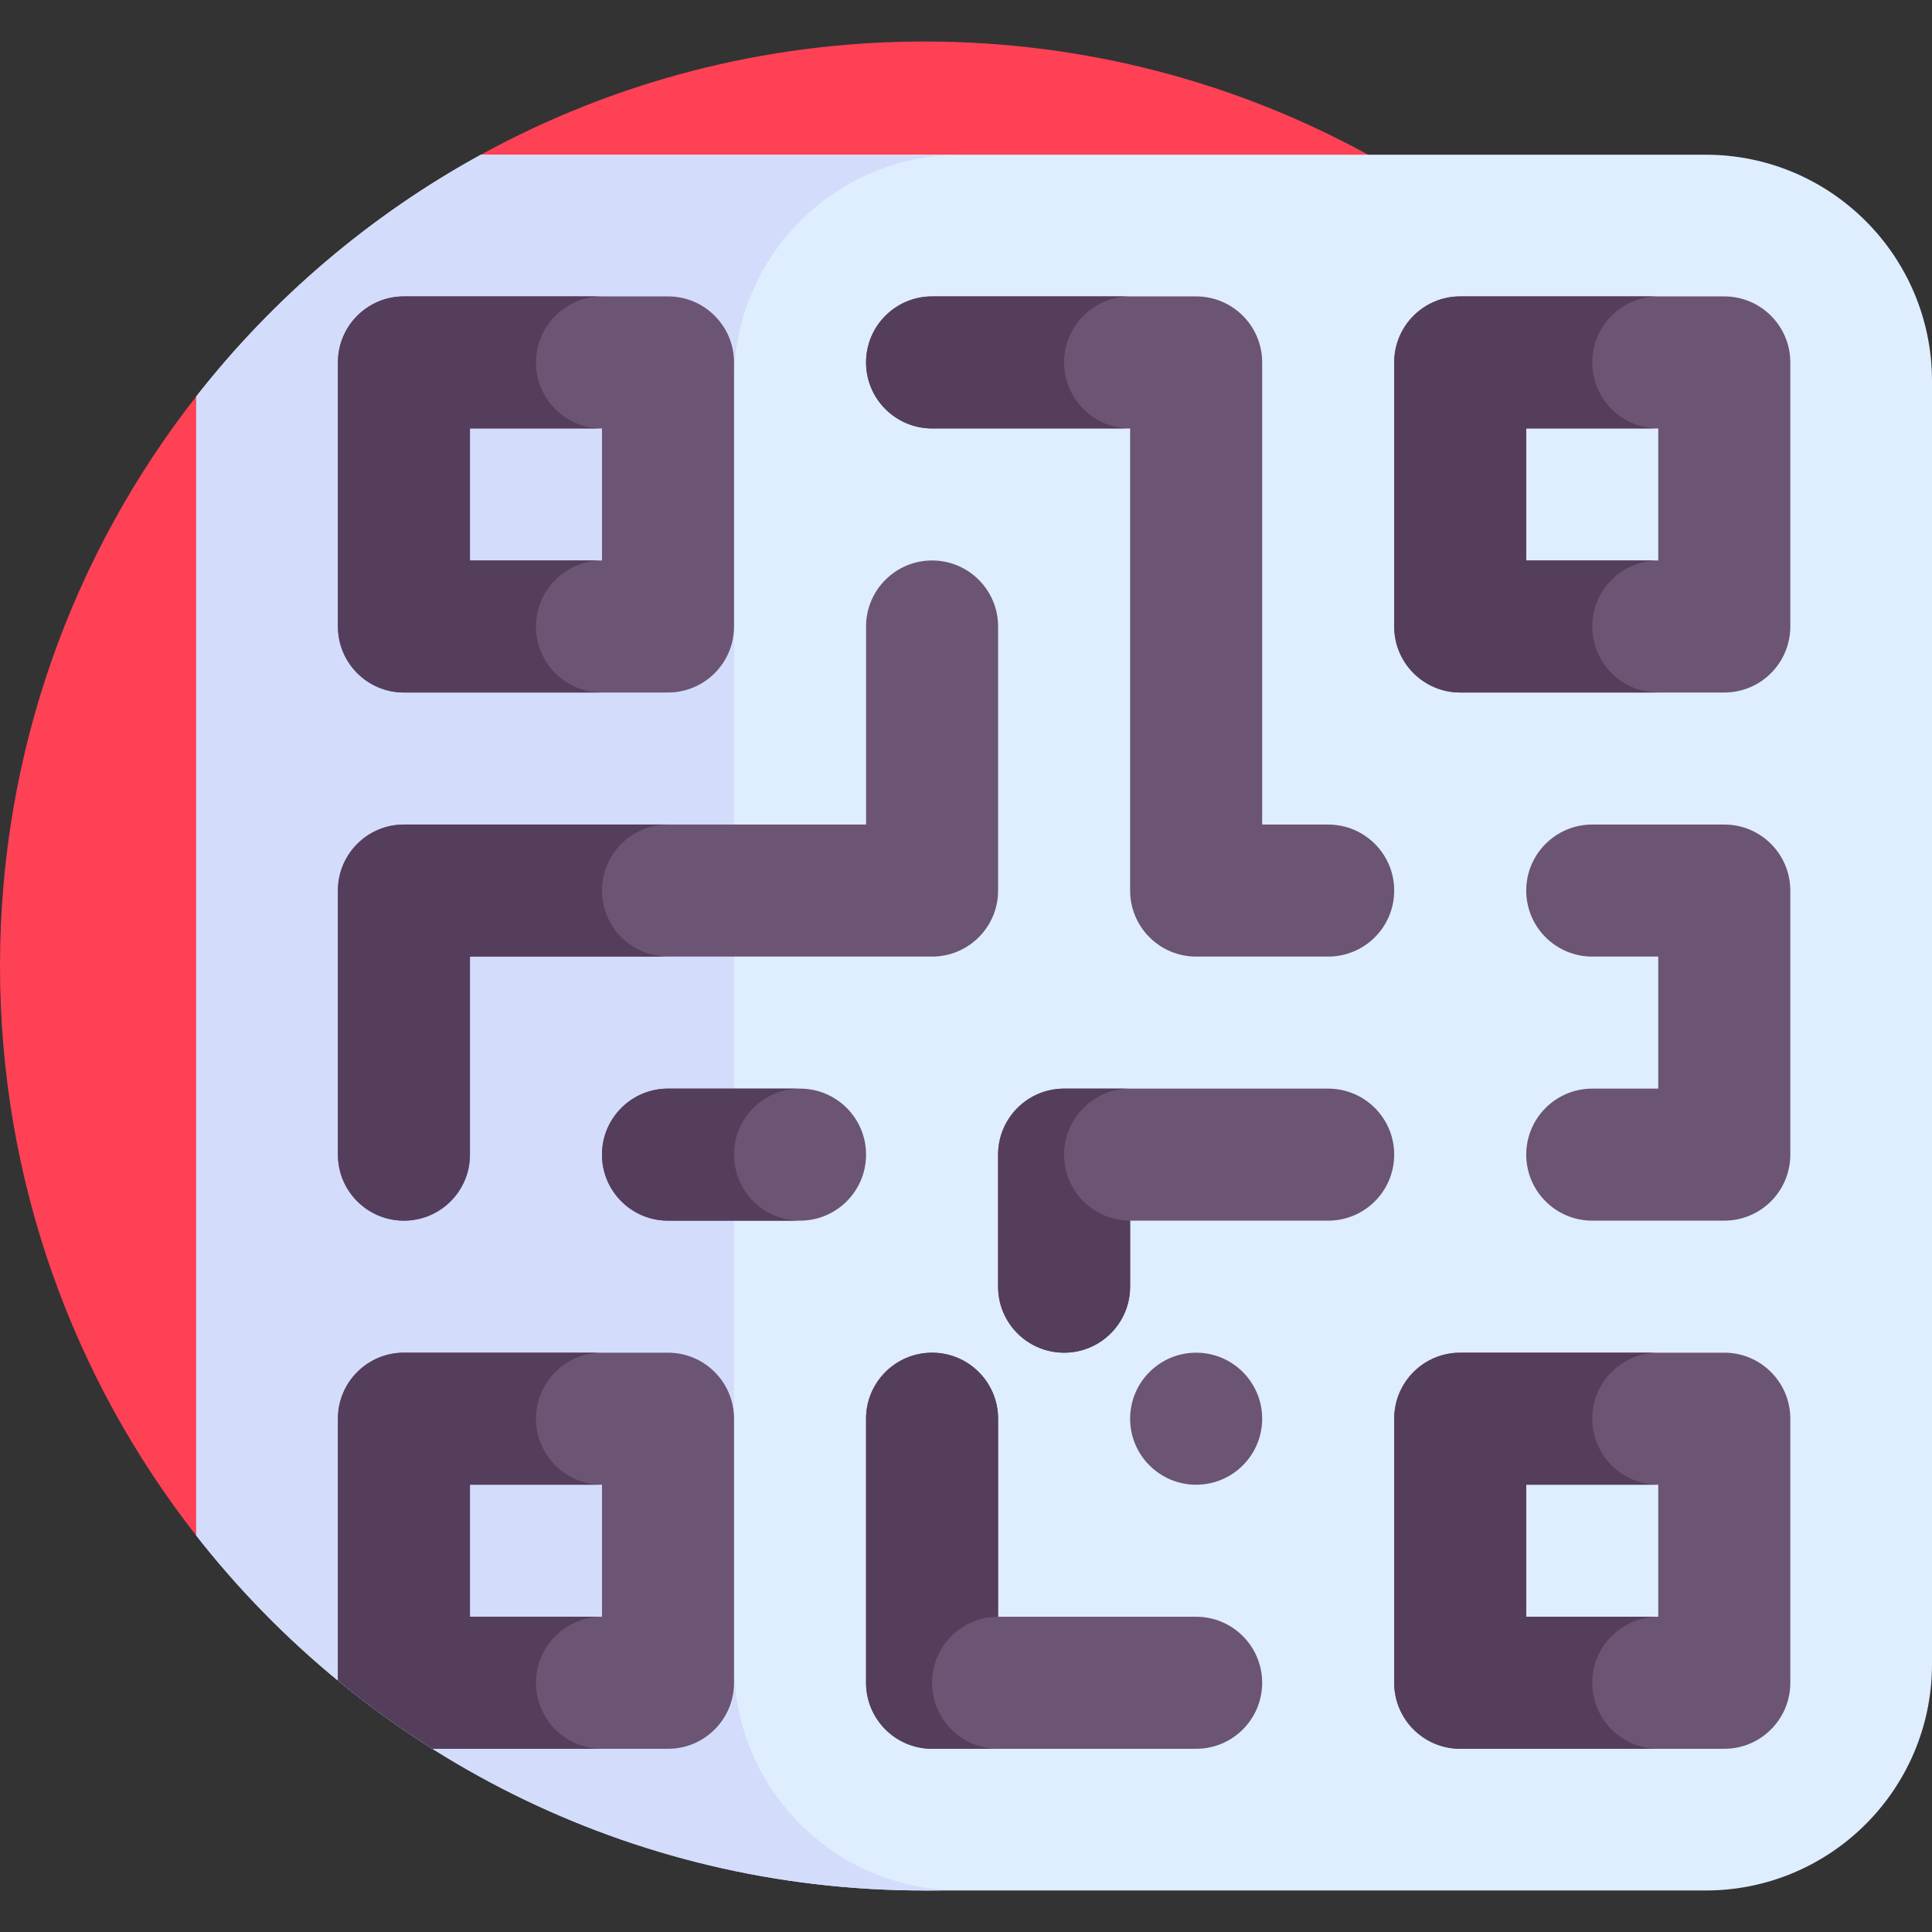 <svg id="Capa_1" enable-background="new 0 0 512 512" height="512" viewBox="0 0 512 512" width="512" xmlns="http://www.w3.org/2000/svg"><rect x="0" y="0" width="512" height="512" fill="#333333" stroke="none"/><g><g><path d="m362.56 41c-34.89-19.13-74.95-30-117.56-30-42.606 0-82.662 10.868-117.55 29.995v64.078h-75.46c-32.574 41.598-51.99 93.993-51.99 150.927 0 56.937 19.418 109.334 51.995 150.933l.005-.006 193 94.073c135.31 0 245-109.69 245-245 0-92.71-51.49-173.39-127.44-215z" fill="#ff4155"/></g><g><path d="m512 101v340c0 33.14-26.86 60-60 60h-207c-78.37 0-148.15-36.8-193-94.06v-301.88c20.47-26.14 46.13-48.01 75.44-64.06h324.56c33.14 0 60 26.86 60 60z" fill="#deeeff"/></g><g><path d="m194.523 441v-340c0-33.137 26.863-60 60-60h-127.073c-29.31 16.059-54.978 37.931-75.45 64.073v301.854c44.846 57.267 114.624 94.073 193 94.073 2.134 0 4.261-.028 6.381-.082-31.676-1.635-56.858-27.835-56.858-59.918z" fill="#d3dcfb"/></g><g><path d="m194.523 166.028v-69.982c0-9.662-7.833-17.495-17.495-17.495h-69.982c-9.662 0-17.495 7.833-17.495 17.495v69.982c0 9.662 7.833 17.495 17.495 17.495h69.982c9.662 0 17.495-7.833 17.495-17.495zm-69.981-52.486h34.991v34.991h-34.991z" fill="#6c5475"/></g><g><path d="m369.477 96.046v69.982c0 9.662 7.833 17.495 17.495 17.495h69.982c9.662 0 17.495-7.833 17.495-17.495v-69.982c0-9.662-7.833-17.495-17.495-17.495h-69.982c-9.662 0-17.495 7.833-17.495 17.495zm69.981 52.486h-34.991v-34.991h34.991z" fill="#6c5475"/></g><g><path d="m421.963 166.028c0-9.662 7.833-17.495 17.495-17.495h-34.991v-34.991h34.991c-9.662 0-17.495-7.833-17.495-17.495s7.833-17.495 17.495-17.495h-52.486c-9.662 0-17.495 7.833-17.495 17.495v69.982c0 9.662 7.833 17.495 17.495 17.495h52.486c-9.662-.001-17.495-7.834-17.495-17.496z" fill="#543e5b"/></g><g><path d="m124.542 253.505h122.468c9.662 0 17.495-7.833 17.495-17.495v-69.982c0-9.662-7.833-17.495-17.495-17.495-9.662 0-17.495 7.833-17.495 17.495v52.486h-122.469c-9.662 0-17.495 7.833-17.495 17.495v69.982c0 9.662 7.833 17.495 17.495 17.495 9.662 0 17.495-7.833 17.495-17.495v-52.486z" fill="#6c5475"/></g><g><path d="m247.009 463.449h69.982c9.662 0 17.495-7.833 17.495-17.495 0-9.662-7.833-17.495-17.495-17.495h-52.486v-52.486c0-9.662-7.833-17.495-17.495-17.495-9.662 0-17.495 7.833-17.495 17.495v69.982c-.001 9.661 7.832 17.494 17.494 17.494z" fill="#6c5475"/></g><g><path d="m316.991 393.468c9.663 0 17.496-7.833 17.496-17.495 0-9.662-7.833-17.495-17.495-17.495-9.662 0-17.495 7.833-17.495 17.495-.002 9.662 7.831 17.495 17.494 17.495z" fill="#6c5475"/></g><g><path d="m316.991 253.505h34.991c9.662 0 17.495-7.833 17.495-17.495 0-9.662-7.833-17.495-17.495-17.495h-17.495v-122.469c0-9.662-7.833-17.495-17.495-17.495h-69.982c-9.662 0-17.495 7.833-17.495 17.495 0 9.662 7.833 17.495 17.495 17.495h52.486v122.468c-.001 9.663 7.832 17.496 17.495 17.496z" fill="#6c5475"/></g><g><path d="m404.468 236.009c0 9.663 7.833 17.495 17.495 17.495h17.495v34.991h-17.495c-9.662 0-17.495 7.833-17.495 17.495 0 9.662 7.833 17.495 17.495 17.495h34.991c9.662 0 17.495-7.833 17.495-17.495v-69.982c0-9.662-7.833-17.495-17.495-17.495h-34.991c-9.663.001-17.495 7.834-17.495 17.496z" fill="#6c5475"/></g><g><path d="m369.477 305.991c0-9.663-7.833-17.495-17.495-17.495h-69.982c-9.662 0-17.495 7.833-17.495 17.495v34.991c0 9.662 7.833 17.495 17.495 17.495 9.662 0 17.495-7.833 17.495-17.495v-17.495h52.486c9.663-.001 17.496-7.834 17.496-17.496z" fill="#6c5475"/></g><g><path d="m229.514 305.991c0-9.663-7.833-17.495-17.495-17.495h-34.991c-9.662 0-17.495 7.833-17.495 17.495 0 9.662 7.833 17.495 17.495 17.495h34.991c9.662 0 17.495-7.833 17.495-17.495z" fill="#6c5475"/></g><g><path d="m177.028 358.477h-69.981c-9.662 0-17.495 7.833-17.495 17.495v69.399c7.952 6.536 16.329 12.571 25.073 18.078h62.404c9.662 0 17.495-7.833 17.495-17.495v-69.982c-.001-9.662-7.834-17.495-17.496-17.495zm-17.496 69.981h-34.991v-34.991h34.991z" fill="#6c5475"/></g><g><path d="m159.532 358.477h-52.486c-9.662 0-17.495 7.833-17.495 17.495v69.399c7.952 6.536 16.329 12.571 25.073 18.078h44.908c-9.662 0-17.495-7.833-17.495-17.495s7.833-17.495 17.495-17.495h-34.991v-34.991h34.991c-9.662 0-17.495-7.833-17.495-17.495 0-9.663 7.833-17.496 17.495-17.496z" fill="#543e5b"/></g><g><path d="m369.477 375.972v69.982c0 9.662 7.833 17.495 17.495 17.495h69.982c9.662 0 17.495-7.833 17.495-17.495v-69.982c0-9.662-7.833-17.495-17.495-17.495h-69.982c-9.662 0-17.495 7.833-17.495 17.495zm69.981 52.486h-34.991v-34.991h34.991z" fill="#6c5475"/></g><g><path d="m421.963 445.954c0-9.662 7.833-17.495 17.495-17.495h-34.991v-34.991h34.991c-9.662 0-17.495-7.833-17.495-17.495s7.833-17.495 17.495-17.495h-52.486c-9.662 0-17.495 7.833-17.495 17.495v69.982c0 9.662 7.833 17.495 17.495 17.495h52.486c-9.662-.001-17.495-7.834-17.495-17.496z" fill="#543e5b"/></g><g><path d="m299.495 78.551h-52.486c-9.662 0-17.495 7.833-17.495 17.495 0 9.662 7.833 17.495 17.495 17.495h52.486c-9.662 0-17.495-7.833-17.495-17.495s7.833-17.495 17.495-17.495z" fill="#543e5b"/></g><g><path d="m247.009 445.954c0-9.662 7.833-17.495 17.495-17.495v-52.486c0-9.662-7.833-17.495-17.495-17.495-9.662 0-17.495 7.833-17.495 17.495v69.982c0 9.662 7.833 17.495 17.495 17.495h17.496c-9.663-.001-17.496-7.834-17.496-17.496z" fill="#543e5b"/></g><g><path d="m282 305.991c0-9.662 7.833-17.495 17.495-17.495h-17.495c-9.662 0-17.495 7.833-17.495 17.495v34.991c0 9.662 7.833 17.495 17.495 17.495s17.495-7.833 17.495-17.495v-17.495c-9.662-.001-17.495-7.834-17.495-17.496z" fill="#543e5b"/></g><g><g><path d="m194.523 305.991c0-9.662 7.833-17.495 17.495-17.495h-34.991c-9.662 0-17.495 7.833-17.495 17.495 0 9.662 7.833 17.495 17.495 17.495h34.991c-9.662 0-17.495-7.833-17.495-17.495z" fill="#543e5b"/></g></g><g><path d="m159.532 236.009c0-9.662 7.833-17.495 17.495-17.495h-69.982c-9.662 0-17.495 7.833-17.495 17.495v69.982c0 9.662 7.833 17.495 17.495 17.495 9.662 0 17.495-7.833 17.495-17.495v-52.486h52.486c-9.661 0-17.494-7.833-17.494-17.496z" fill="#543e5b"/></g><g><path d="m142.037 166.028c0-9.662 7.833-17.495 17.495-17.495h-34.991v-34.991h34.991c-9.662 0-17.495-7.833-17.495-17.495s7.833-17.495 17.495-17.495h-52.486c-9.662 0-17.495 7.833-17.495 17.495v69.982c0 9.662 7.833 17.495 17.495 17.495h52.486c-9.662-.001-17.495-7.834-17.495-17.496z" fill="#543e5b"/></g></g></svg>